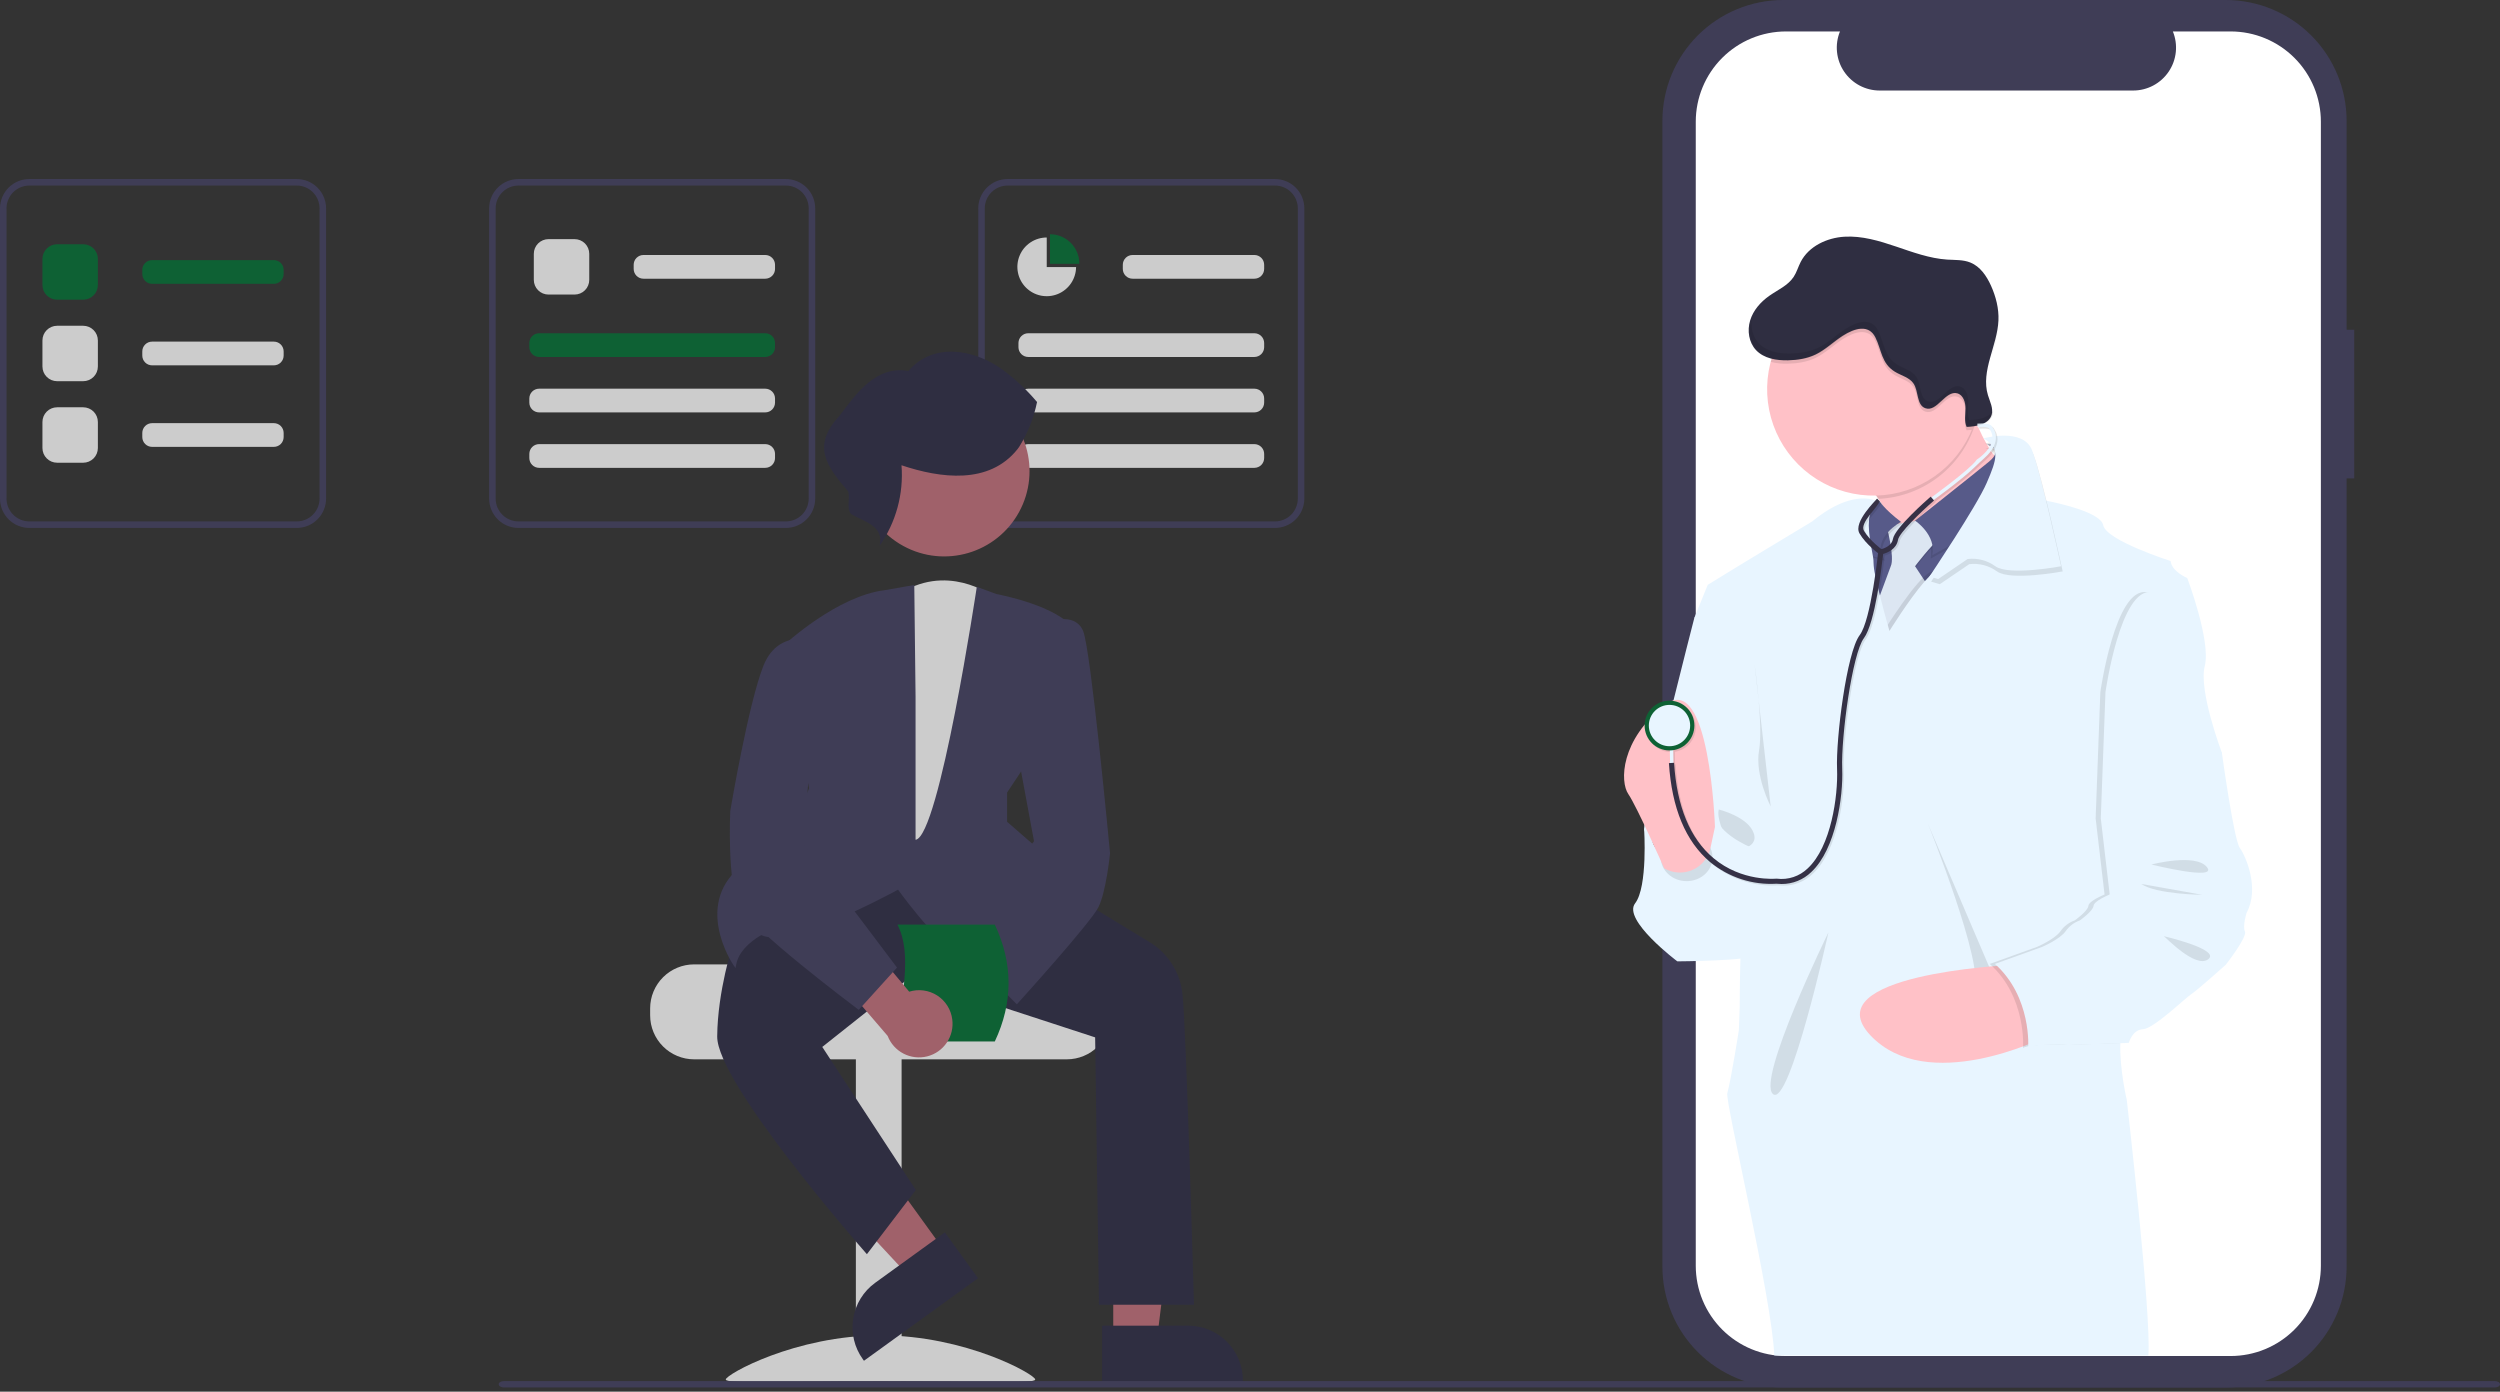 <svg width="503" height="280" viewBox="0 0 503 280" fill="none" xmlns="http://www.w3.org/2000/svg">
    <rect x="0" y="0" width="503" height="280" fill="#333333" stroke="none"/>
    <path d="M59.704 106.222H5.905C4.339 106.22 2.838 105.597 1.731 104.49C0.624 103.383 0.002 101.883 0 100.317V41.925C0.002 40.36 0.624 38.859 1.731 37.752C2.838 36.645 4.339 36.022 5.905 36.02H59.704C61.269 36.022 62.77 36.645 63.877 37.752C64.984 38.859 65.607 40.36 65.609 41.925V100.317C65.607 101.883 64.984 103.383 63.877 104.49C62.77 105.597 61.269 106.22 59.704 106.222ZM5.905 37.333C4.687 37.334 3.52 37.818 2.659 38.679C1.798 39.54 1.314 40.708 1.312 41.925V100.317C1.314 101.535 1.798 102.702 2.659 103.563C3.52 104.424 4.687 104.908 5.905 104.91H59.704C60.922 104.908 62.089 104.424 62.95 103.563C63.811 102.702 64.295 101.535 64.296 100.317V41.925C64.295 40.708 63.811 39.54 62.95 38.679C62.089 37.818 60.922 37.334 59.704 37.333H5.905Z"
          fill="#3F3D56"/>
    <path d="M158.117 106.222H104.318C102.752 106.22 101.251 105.597 100.145 104.49C99.038 103.383 98.415 101.883 98.413 100.317V41.925C98.415 40.36 99.038 38.859 100.145 37.752C101.251 36.645 102.752 36.022 104.318 36.02H158.117C159.682 36.022 161.183 36.645 162.29 37.752C163.397 38.859 164.02 40.36 164.022 41.925V100.317C164.02 101.883 163.397 103.383 162.29 104.49C161.183 105.597 159.682 106.22 158.117 106.222ZM104.318 37.333C103.1 37.334 101.933 37.818 101.072 38.679C100.211 39.54 99.727 40.708 99.725 41.925V100.317C99.727 101.535 100.211 102.702 101.072 103.563C101.933 104.424 103.1 104.908 104.318 104.91H158.117C159.335 104.908 160.502 104.424 161.363 103.563C162.224 102.702 162.708 101.535 162.71 100.317V41.925C162.708 40.708 162.224 39.54 161.363 38.679C160.502 37.818 159.335 37.334 158.117 37.333H104.318Z"
          fill="#3F3D56"/>
    <path d="M16.74 60.296H11.492C10.709 60.295 9.958 59.984 9.405 59.43C8.851 58.877 8.54 58.126 8.539 57.344V52.095C8.54 51.312 8.851 50.562 9.405 50.008C9.958 49.455 10.709 49.143 11.492 49.143H16.74C17.523 49.143 18.273 49.455 18.827 50.008C19.38 50.562 19.692 51.312 19.692 52.095V57.344C19.692 58.126 19.38 58.877 18.827 59.43C18.273 59.984 17.523 60.295 16.74 60.296Z"
          fill="#0E6134"/>
    <path d="M16.74 76.698H11.492C10.709 76.697 9.958 76.386 9.405 75.832C8.851 75.279 8.54 74.528 8.539 73.746V68.497C8.54 67.714 8.851 66.964 9.405 66.41C9.958 65.857 10.709 65.545 11.492 65.544H16.74C17.523 65.545 18.273 65.857 18.827 66.41C19.38 66.964 19.692 67.714 19.692 68.497V73.746C19.692 74.528 19.38 75.279 18.827 75.832C18.273 76.386 17.523 76.697 16.74 76.698Z"
          fill="#CCCCCC"/>
    <path d="M55.102 57.105H30.597C30.075 57.105 29.575 56.897 29.206 56.528C28.837 56.159 28.63 55.659 28.629 55.137V54.301C28.63 53.779 28.837 53.279 29.206 52.91C29.575 52.541 30.075 52.334 30.597 52.333H55.102C55.623 52.334 56.124 52.541 56.493 52.91C56.862 53.279 57.069 53.779 57.07 54.301V55.137C57.069 55.659 56.862 56.159 56.493 56.528C56.124 56.897 55.623 57.105 55.102 57.105Z"
          fill="#0E6134"/>
    <path d="M115.605 59.266H110.357C109.574 59.265 108.823 58.954 108.27 58.401C107.716 57.847 107.405 57.097 107.404 56.314V51.065C107.405 50.282 107.716 49.532 108.27 48.978C108.823 48.425 109.574 48.114 110.357 48.113H115.605C116.388 48.114 117.139 48.425 117.692 48.978C118.246 49.532 118.557 50.282 118.558 51.065V56.314C118.557 57.097 118.246 57.847 117.692 58.401C117.139 58.954 116.388 59.265 115.605 59.266Z"
          fill="#CCCCCC"/>
    <path d="M153.968 56.076H129.463C128.942 56.075 128.441 55.868 128.072 55.499C127.703 55.13 127.496 54.63 127.495 54.108V53.272C127.496 52.75 127.703 52.25 128.072 51.881C128.441 51.512 128.942 51.304 129.463 51.304H153.968C154.49 51.304 154.99 51.512 155.359 51.881C155.728 52.25 155.935 52.75 155.936 53.272V54.108C155.936 54.63 155.728 55.13 155.359 55.499C154.99 55.868 154.49 56.075 153.968 56.076Z"
          fill="#CCCCCC"/>
    <path d="M153.967 71.822H108.468C107.946 71.822 107.446 71.614 107.077 71.245C106.708 70.876 106.501 70.376 106.5 69.854V69.018C106.501 68.496 106.708 67.996 107.077 67.627C107.446 67.258 107.946 67.05 108.468 67.05H153.967C154.489 67.05 154.99 67.258 155.359 67.627C155.728 67.996 155.935 68.496 155.936 69.018V69.854C155.935 70.376 155.728 70.876 155.359 71.245C154.99 71.614 154.489 71.822 153.967 71.822Z"
          fill="#0E6134"/>
    <path d="M153.967 82.975H108.468C107.946 82.975 107.446 82.767 107.077 82.398C106.708 82.029 106.501 81.529 106.5 81.007V80.171C106.501 79.65 106.708 79.149 107.077 78.78C107.446 78.411 107.946 78.204 108.468 78.203H153.967C154.489 78.204 154.99 78.411 155.359 78.78C155.728 79.149 155.935 79.65 155.936 80.171V81.007C155.935 81.529 155.728 82.029 155.359 82.398C154.99 82.767 154.489 82.975 153.967 82.975Z"
          fill="#CCCCCC"/>
    <path d="M153.967 94.129H108.468C107.946 94.128 107.446 93.921 107.077 93.552C106.708 93.183 106.501 92.682 106.5 92.16V91.325C106.501 90.803 106.708 90.303 107.077 89.934C107.446 89.565 107.946 89.357 108.468 89.356H153.967C154.489 89.357 154.99 89.565 155.359 89.934C155.728 90.303 155.935 90.803 155.936 91.325V92.16C155.935 92.682 155.728 93.183 155.359 93.552C154.99 93.921 154.489 94.128 153.967 94.129Z"
          fill="#CCCCCC"/>
    <path d="M256.53 106.222H202.731C201.165 106.22 199.665 105.597 198.558 104.49C197.451 103.383 196.828 101.883 196.826 100.317V41.925C196.828 40.36 197.451 38.859 198.558 37.752C199.665 36.645 201.165 36.022 202.731 36.02H256.53C258.096 36.022 259.596 36.645 260.703 37.752C261.81 38.859 262.433 40.36 262.435 41.925V100.317C262.433 101.883 261.81 103.383 260.703 104.49C259.596 105.597 258.096 106.22 256.53 106.222ZM202.731 37.333C201.513 37.334 200.346 37.818 199.485 38.679C198.624 39.54 198.14 40.708 198.138 41.925V100.317C198.14 101.535 198.624 102.702 199.485 103.563C200.346 104.424 201.513 104.908 202.731 104.91H256.53C257.748 104.908 258.915 104.424 259.776 103.563C260.637 102.702 261.121 101.535 261.123 100.317V41.925C261.121 40.708 260.637 39.54 259.776 38.679C258.915 37.818 257.748 37.334 256.53 37.333H202.731Z"
          fill="#3F3D56"/>
    <path d="M252.381 56.076H227.876C227.355 56.075 226.854 55.868 226.485 55.499C226.116 55.13 225.909 54.63 225.908 54.108V53.272C225.909 52.75 226.116 52.25 226.485 51.881C226.854 51.512 227.355 51.304 227.876 51.304H252.381C252.903 51.304 253.403 51.512 253.772 51.881C254.141 52.25 254.349 52.75 254.349 53.272V54.108C254.349 54.63 254.141 55.13 253.772 55.499C253.403 55.868 252.903 56.075 252.381 56.076Z"
          fill="#CCCCCC"/>
    <path d="M252.381 71.822H206.881C206.36 71.822 205.859 71.614 205.49 71.245C205.121 70.876 204.914 70.376 204.913 69.854V69.018C204.914 68.496 205.121 67.996 205.49 67.627C205.859 67.258 206.36 67.05 206.881 67.05H252.381C252.902 67.05 253.403 67.258 253.772 67.627C254.141 67.996 254.348 68.496 254.349 69.018V69.854C254.348 70.376 254.141 70.876 253.772 71.245C253.403 71.614 252.902 71.822 252.381 71.822Z"
          fill="#CCCCCC"/>
    <path d="M252.381 82.975H206.881C206.36 82.975 205.859 82.767 205.49 82.398C205.121 82.029 204.914 81.529 204.913 81.007V80.171C204.914 79.65 205.121 79.149 205.49 78.78C205.859 78.411 206.36 78.204 206.881 78.203H252.381C252.902 78.204 253.403 78.411 253.772 78.78C254.141 79.149 254.348 79.65 254.349 80.171V81.007C254.348 81.529 254.141 82.029 253.772 82.398C253.403 82.767 252.902 82.975 252.381 82.975Z"
          fill="#CCCCCC"/>
    <path d="M252.381 94.129H206.881C206.36 94.128 205.859 93.921 205.49 93.552C205.121 93.183 204.914 92.682 204.913 92.16V91.325C204.914 90.803 205.121 90.303 205.49 89.934C205.859 89.565 206.36 89.357 206.881 89.356H252.381C252.902 89.357 253.403 89.565 253.772 89.934C254.141 90.303 254.348 90.803 254.349 91.325V92.16C254.348 92.682 254.141 93.183 253.772 93.552C253.403 93.921 252.902 94.128 252.381 94.129Z"
          fill="#CCCCCC"/>
    <path d="M55.102 73.507H30.597C30.075 73.507 29.575 73.299 29.206 72.93C28.837 72.561 28.63 72.061 28.629 71.539V70.703C28.63 70.181 28.837 69.681 29.206 69.312C29.575 68.943 30.075 68.735 30.597 68.735H55.102C55.623 68.735 56.124 68.943 56.493 69.312C56.862 69.681 57.069 70.181 57.07 70.703V71.539C57.069 72.061 56.862 72.561 56.493 72.93C56.124 73.299 55.623 73.507 55.102 73.507Z"
          fill="#CCCCCC"/>
    <path d="M16.74 93.1H11.492C10.709 93.099 9.958 92.788 9.405 92.235C8.851 91.681 8.54 90.931 8.539 90.148V84.899C8.54 84.116 8.851 83.366 9.405 82.812C9.958 82.259 10.709 81.948 11.492 81.947H16.74C17.523 81.948 18.273 82.259 18.827 82.812C19.38 83.366 19.692 84.116 19.692 84.899V90.148C19.692 90.931 19.38 91.681 18.827 92.235C18.273 92.788 17.523 93.099 16.74 93.1Z"
          fill="#CCCCCC"/>
    <path d="M55.102 89.909H30.597C30.075 89.909 29.575 89.701 29.206 89.332C28.837 88.963 28.63 88.463 28.629 87.941V87.106C28.63 86.584 28.837 86.083 29.206 85.714C29.575 85.345 30.075 85.138 30.597 85.137H55.102C55.623 85.138 56.124 85.345 56.493 85.714C56.862 86.083 57.069 86.584 57.07 87.106V87.941C57.069 88.463 56.862 88.963 56.493 89.332C56.124 89.701 55.623 89.909 55.102 89.909Z"
          fill="#CCCCCC"/>
    <path d="M217.162 53.079C217.162 53.064 217.165 53.049 217.165 53.034C217.165 52.259 217.012 51.491 216.715 50.775C216.418 50.058 215.983 49.407 215.435 48.859C214.887 48.31 214.236 47.876 213.519 47.579C212.803 47.282 212.035 47.129 211.26 47.129V53.079H217.162Z"
          fill="#0E6134"/>
    <path d="M210.603 53.735V47.785C209.437 47.785 208.297 48.13 207.327 48.776C206.356 49.423 205.599 50.342 205.151 51.419C204.702 52.495 204.582 53.68 204.806 54.824C205.03 55.968 205.588 57.021 206.409 57.849C207.23 58.676 208.278 59.242 209.421 59.476C210.563 59.709 211.749 59.598 212.829 59.158C213.909 58.718 214.834 57.968 215.489 57.003C216.143 56.038 216.497 54.901 216.506 53.735H210.603Z"
          fill="#CCCCCC"/>
    <path d="M473.671 66.338H472.138V24.32C472.138 17.87 469.575 11.684 465.015 7.123C460.454 2.562 454.268 1.01732e-05 447.818 0H358.795C355.601 -8.05945e-06 352.439 0.629 349.488 1.851C346.538 3.073 343.857 4.865 341.599 7.123C339.34 9.381 337.549 12.062 336.327 15.013C335.105 17.963 334.476 21.126 334.476 24.319V254.839C334.476 258.033 335.105 261.195 336.327 264.146C337.549 267.096 339.34 269.777 341.599 272.036C343.857 274.294 346.538 276.085 349.488 277.307C352.439 278.53 355.601 279.159 358.795 279.159H447.818C454.268 279.159 460.454 276.596 465.014 272.036C469.575 267.475 472.138 261.289 472.138 254.839V96.248H473.671V66.338Z"
          fill="#3F3D56"/>
    <path d="M448.8 6.327H437.179C437.714 7.637 437.918 9.058 437.773 10.466C437.629 11.873 437.141 13.224 436.351 14.398C435.562 15.573 434.496 16.535 433.247 17.2C431.999 17.866 430.605 18.214 429.19 18.214H378.19C376.775 18.214 375.382 17.866 374.133 17.2C372.885 16.535 371.819 15.573 371.03 14.398C370.24 13.224 369.752 11.873 369.608 10.466C369.463 9.058 369.667 7.637 370.202 6.327H359.348C354.531 6.327 349.912 8.24 346.506 11.646C343.1 15.052 341.187 19.671 341.187 24.488V254.67C341.187 257.055 341.656 259.416 342.569 261.62C343.482 263.823 344.819 265.825 346.506 267.512C348.192 269.198 350.194 270.536 352.398 271.449C354.601 272.361 356.963 272.831 359.348 272.831H448.8C451.185 272.831 453.546 272.361 455.75 271.449C457.953 270.536 459.955 269.198 461.642 267.512C463.328 265.825 464.666 263.823 465.579 261.62C466.492 259.416 466.961 257.055 466.961 254.67V24.488C466.961 22.103 466.491 19.741 465.579 17.538C464.666 15.335 463.328 13.332 461.642 11.646C459.955 9.96 457.953 8.622 455.75 7.709C453.546 6.796 451.185 6.327 448.8 6.327Z"
          fill="white"/>
    <path d="M430.003 133.914C427.933 133.572 422.561 128.824 422.561 128.824C422.561 128.824 429.182 126.066 431.25 126.407C432.245 126.571 433.134 127.123 433.722 127.943C434.31 128.762 434.549 129.781 434.385 130.776C434.221 131.772 433.669 132.661 432.849 133.249C432.03 133.837 431.011 134.075 430.016 133.911L430.003 133.914Z"
          fill="#0E6134"/>
    <path d="M414.021 125.406C414.3 127.476 418.875 133.006 418.875 133.006C418.875 133.006 421.828 126.472 421.548 124.394C421.493 123.891 421.337 123.403 421.091 122.961C420.844 122.518 420.512 122.13 420.113 121.818C419.714 121.506 419.256 121.277 418.767 121.144C418.279 121.011 417.768 120.978 417.266 121.045C416.764 121.113 416.281 121.28 415.844 121.537C415.408 121.794 415.027 122.136 414.725 122.542C414.423 122.948 414.205 123.411 414.084 123.903C413.963 124.395 413.941 124.906 414.021 125.406Z"
          fill="#0E6134"/>
    <path opacity="0.25"
          d="M430.003 133.914C427.933 133.572 422.561 128.824 422.561 128.824C422.561 128.824 429.182 126.066 431.25 126.407C432.245 126.571 433.134 127.123 433.722 127.943C434.31 128.762 434.549 129.781 434.385 130.776C434.221 131.772 433.669 132.661 432.849 133.249C432.03 133.837 431.011 134.075 430.016 133.911L430.003 133.914Z"
          fill="black"/>
    <path opacity="0.25"
          d="M414.021 125.406C414.3 127.476 418.875 133.006 418.875 133.006C418.875 133.006 421.828 126.472 421.548 124.394C421.493 123.891 421.337 123.403 421.091 122.961C420.844 122.518 420.512 122.13 420.113 121.818C419.714 121.506 419.256 121.277 418.767 121.144C418.279 121.011 417.768 120.978 417.266 121.045C416.764 121.113 416.281 121.28 415.844 121.537C415.408 121.794 415.027 122.136 414.725 122.542C414.423 122.948 414.205 123.411 414.084 123.903C413.963 124.395 413.941 124.906 414.021 125.406Z"
          fill="black"/>
    <path d="M426.543 127.512C424.512 128.029 417.67 125.889 417.67 125.889C417.67 125.889 422.605 120.686 424.636 120.158C425.611 119.905 426.647 120.05 427.515 120.56C428.384 121.071 429.014 121.906 429.267 122.881C429.519 123.857 429.375 124.892 428.864 125.761C428.353 126.629 427.518 127.259 426.543 127.512Z"
          fill="#0E6134"/>
    <path d="M416.468 110.452C417.852 112.028 424.72 114.093 424.72 114.093C424.72 114.093 423.561 107.016 422.176 105.44C421.849 105.057 421.45 104.743 421.001 104.516C420.551 104.289 420.062 104.153 419.56 104.117C419.058 104.081 418.553 104.145 418.076 104.305C417.599 104.466 417.159 104.72 416.781 105.052C416.402 105.384 416.094 105.788 415.873 106.24C415.652 106.692 415.524 107.184 415.495 107.687C415.466 108.189 415.537 108.692 415.704 109.167C415.871 109.642 416.131 110.079 416.468 110.452Z"
          fill="#0E6134"/>
    <path d="M408.473 126.215C409.57 128.001 415.99 131.197 415.99 131.197C415.99 131.197 416.045 124.026 414.955 122.238C414.413 121.412 413.57 120.831 412.606 120.616C411.642 120.401 410.632 120.57 409.791 121.088C408.949 121.605 408.342 122.43 408.099 123.387C407.855 124.344 407.994 125.359 408.486 126.215H408.473Z"
          fill="#0E6134"/>
    <path d="M400.938 70.361C401.368 68.785 401.886 67.202 402.248 65.605C401.813 67.202 401.293 68.79 400.938 70.361Z"
          fill="url(#paint0_linear_326_735)"/>
    <path d="M342.473 123.548L340.92 124.234C340.92 124.234 330.8 163.551 330.8 166.728C330.8 169.906 352.259 187.587 352.259 187.587L355.608 164.987C355.608 164.987 350.8 113.159 342.473 123.548Z"
          fill="#E8F5FF"/>
    <path d="M389.545 111.041L380.578 106.363C380.076 104.222 379.185 102.192 377.949 100.372C376.637 98.478 374.893 96.618 372.72 95.647C367.226 93.184 395.957 80.253 395.957 80.253C396.409 81.807 396.942 83.335 397.553 84.834C399.034 88.487 401.489 93.212 404.654 94.558C410.034 96.848 389.545 111.041 389.545 111.041Z"
          fill="#FFC1C7"/>
    <path opacity="0.1"
          d="M397.553 84.834C396.326 89.151 393.773 92.974 390.255 95.762C386.738 98.55 382.433 100.163 377.949 100.372C376.637 98.478 374.893 96.618 372.72 95.647C367.226 93.184 395.957 80.253 395.957 80.253C396.409 81.807 396.942 83.335 397.553 84.834Z"
          fill="black"/>
    <path d="M398.36 78.305C398.361 82.54 397.107 86.679 394.755 90.2C392.403 93.722 389.06 96.466 385.148 98.087C381.236 99.708 376.932 100.133 372.778 99.307C368.625 98.481 364.81 96.443 361.816 93.449C358.822 90.455 356.782 86.64 355.956 82.487C355.13 78.334 355.554 74.029 357.175 70.117C358.795 66.205 361.54 62.862 365.06 60.51C368.581 58.157 372.721 56.902 376.955 56.903C379.77 56.89 382.559 57.434 385.161 58.505C387.764 59.576 390.129 61.152 392.119 63.142C394.109 65.132 395.686 67.497 396.757 70.099C397.828 72.702 398.373 75.491 398.36 78.305Z"
          fill="#FFC1C7"/>
    <path d="M401.45 108.294L395.613 121.915L390.463 130.956H373.98L369.172 118.595L371.12 105.776H383.709L391.837 105.318L394.583 104.402L396.353 105.406L401.45 108.294Z"
          fill="#575A89"/>
    <path opacity="0.1"
          d="M399.44 90.136C399.44 90.136 403.081 90.912 399.821 93.585C396.56 96.258 385.312 104.759 385.312 104.759C385.312 104.759 389.263 108.278 388.445 112.4L401.536 105.103L403.865 93.427C403.865 93.427 404.126 89.918 399.44 90.136Z"
          fill="black"/>
    <path opacity="0.1"
          d="M387.885 104.759L379.558 106.133C379.558 106.133 381.276 112.486 380.417 114.29C380.391 114.346 380.37 114.404 380.353 114.463L376.955 123.647L379.501 130.858L388.315 118.839L385.311 114.29C385.311 114.29 388.486 110.082 390.375 108.623C392.264 107.163 387.885 104.759 387.885 104.759Z"
          fill="black"/>
    <path d="M387.885 104.404L379.558 105.776C379.558 105.776 381.276 112.128 380.417 113.932C380.391 113.988 380.37 114.046 380.353 114.105L376.955 123.289L379.501 130.501L388.315 118.473L385.311 113.924C385.311 113.924 388.486 109.717 390.375 108.257C392.264 106.798 387.885 104.404 387.885 104.404Z"
          fill="#DCE6F2"/>
    <path d="M399.789 89.45C399.789 89.45 403.43 90.226 400.167 92.9C396.904 95.573 385.312 104.759 385.312 104.759C385.312 104.759 389.604 107.592 388.789 111.712L401.88 104.417L404.209 92.742C404.209 92.742 404.468 89.233 399.789 89.45Z"
          fill="#575A89"/>
    <path opacity="0.1"
          d="M378.521 101.183C378.521 101.183 379.315 102.668 382.822 105.346C382.822 105.346 376.984 108.451 379.217 112.817L370.287 110.488L368.913 106.195L378.521 101.183Z"
          fill="black"/>
    <path d="M378.177 100.841C378.177 100.841 378.971 102.326 382.477 105.004C382.477 105.004 376.64 108.094 378.873 112.472L369.945 110.143L368.571 105.853L378.177 100.841Z"
          fill="#575A89"/>
    <path opacity="0.1"
          d="M401.45 108.294L395.613 121.915L390.473 130.956H373.98L369.172 118.595L371.118 105.776H374.619C374.562 108.767 375.654 112.281 375.584 113.588C375.465 115.736 378.788 127.323 378.788 127.323C378.788 127.323 385.741 116.077 388.486 115.076C390.212 114.447 393.869 109.215 396.35 105.406L401.45 108.294Z"
          fill="black"/>
    <path d="M424.447 179.975L423.855 180.72C423.855 180.72 428.148 202.267 426.96 207.161C426.758 208.043 426.643 208.942 426.616 209.847V209.885C426.406 214.864 427.91 221.325 427.91 221.325C427.91 221.325 432.929 264.894 432.246 272.726H356.989C356.518 261.144 347.071 221.615 347.532 219.951C348.308 217.206 349.861 207.246 349.861 207.246L350.032 202.526C350.032 202.526 350.032 197.964 350.171 192.882C350.231 190.597 350.319 188.198 350.446 186.071C350.609 183.396 350.836 181.142 351.149 180.034C351.342 179.195 351.453 178.338 351.481 177.478C351.481 177.397 351.481 177.315 351.496 177.232C351.496 176.973 351.522 176.693 351.532 176.406C351.532 176.326 351.532 176.246 351.532 176.147C351.582 174.481 351.563 172.504 351.509 170.455C351.509 170.343 351.509 170.23 351.509 170.116C351.465 168.579 351.4 167.01 351.328 165.52C351.103 160.862 350.81 156.924 350.81 156.924L340.938 124.216L343.599 117.664L350.981 113.141L364.631 104.899C371.289 99.426 375.673 100.083 377.344 100.684C377.507 100.739 377.666 100.804 377.82 100.878C377.872 100.904 377.914 100.924 377.952 100.947C378.006 100.973 378.057 101.002 378.105 101.035C377.647 101.256 377.25 101.583 376.946 101.99C376.603 102.454 376.36 102.982 376.229 103.543C376.142 103.891 376.08 104.244 376.045 104.601C376.012 104.976 375.999 105.365 375.999 105.755C376.017 106.612 376.091 107.467 376.219 108.315C376.219 108.33 376.219 108.351 376.219 108.371C376.304 108.977 376.41 109.57 376.514 110.126C376.512 110.135 376.512 110.145 376.514 110.154C376.633 110.804 376.752 111.404 376.832 111.922C376.847 112.015 376.86 112.1 376.873 112.181C376.93 112.523 376.957 112.869 376.954 113.216C376.983 114.053 377.095 114.885 377.29 115.7C377.357 116.041 377.435 116.406 377.52 116.787C377.637 117.304 377.763 117.868 377.901 118.443C377.976 118.758 378.056 119.084 378.139 119.408C378.17 119.537 378.203 119.667 378.234 119.799L378.286 120.003C378.837 122.195 379.435 124.376 379.803 125.696C380.02 126.472 380.157 126.951 380.157 126.951C380.157 126.951 384.054 120.65 387.164 117.063C387.211 117.012 387.252 116.963 387.296 116.916C387.604 116.561 387.907 116.238 388.197 115.953C388.831 115.322 389.4 114.872 389.858 114.706C389.956 114.67 390.05 114.626 390.14 114.574C391.413 113.852 393.468 111.231 395.391 108.485C395.58 108.227 395.763 107.945 395.95 107.678C396.376 107.062 396.791 106.444 397.181 105.851C397.481 105.398 397.769 104.958 398.04 104.539C399.334 102.526 400.245 101.025 400.245 101.025L402.041 100.945L402.354 100.929H402.564L410.717 100.552C410.717 100.552 411.069 100.611 411.649 100.728C411.68 100.728 411.711 100.728 411.745 100.748C414.638 101.323 422.675 103.142 423.167 105.665C423.767 108.754 436.731 112.877 436.731 112.877C436.902 114.947 440.077 116.31 440.077 116.31C440.077 116.31 444.885 129.016 443.599 133.995C442.328 138.911 446.906 151.073 447.027 151.415L446.15 152.522L424.447 179.975Z"
          fill="#E8F5FF"/>
    <path opacity="0.1"
          d="M399.437 89.233C399.437 89.233 407.373 86.981 409.177 91.616C410.98 96.25 415.014 114.967 415.014 114.967C415.014 114.967 404.54 116.941 401.794 114.967C400.184 113.795 398.19 113.274 396.212 113.508L390.289 117.542L388.54 117.024C388.54 117.024 398.016 102.937 400.076 98.15C402.136 93.363 402.832 91.223 399.437 89.233Z"
          fill="black"/>
    <path d="M399.093 88.198C399.093 88.198 407.035 85.947 408.846 90.582C410.658 95.216 414.684 113.933 414.684 113.933C414.684 113.933 404.212 115.907 401.464 113.933C399.854 112.761 397.862 112.24 395.885 112.473L389.956 116.508L388.207 115.99C388.207 115.99 397.683 101.903 399.743 97.116C401.803 92.328 402.488 90.194 399.093 88.198Z"
          fill="#E8F5FF"/>
    <path opacity="0.1"
          d="M345.821 162.865C345.821 162.865 351.744 164.324 352.862 167.673C353.98 171.021 348.484 171.106 348.484 171.106C348.484 171.106 345.135 165.183 345.821 162.865Z"
          fill="black"/>
    <path opacity="0.1"
          d="M367.883 187.587C367.883 187.587 353.377 217.291 356.725 220.125C360.074 222.958 367.883 187.587 367.883 187.587Z"
          fill="black"/>
    <path opacity="0.1"
          d="M387.886 165.698C387.886 165.698 399.476 194.551 397.157 199.007C394.839 203.463 402.136 199.007 402.136 199.007L387.886 165.698Z"
          fill="black"/>
    <path d="M404.026 194.199C404.026 194.199 364.879 196.088 376.299 208.278C387.718 220.469 411.152 208.796 411.152 208.796L404.026 194.199Z"
          fill="#FFC1C7"/>
    <path opacity="0.1"
          d="M398.361 78.305C398.365 81.113 397.814 83.894 396.739 86.487C396.379 86.529 396.02 86.555 395.673 86.57C395.155 85.434 395.432 84.122 395.442 82.872C395.453 81.623 394.992 80.153 393.789 79.816C391.39 79.141 389.734 83.625 387.369 82.815C385.558 82.2 386.031 79.451 384.988 77.865C384.163 76.61 382.509 76.256 381.223 75.469C378.488 73.79 378.571 71.104 377.3 68.563C375.97 65.9 373.16 66.687 370.72 68.257C368.867 69.453 367.268 71.055 365.286 72.007C363.57 72.835 361.642 73.135 359.741 73.179C358.57 73.224 357.398 73.101 356.263 72.811C357.598 67.79 360.715 63.425 365.031 60.532C369.348 57.639 374.569 56.414 379.721 57.087C384.874 57.759 389.606 60.283 393.035 64.187C396.464 68.091 398.356 73.109 398.359 78.305H398.361Z"
          fill="black"/>
    <path d="M370.727 67.572C368.872 68.767 367.275 70.367 365.293 71.324C363.577 72.149 361.649 72.45 359.747 72.493C357.419 72.545 354.911 72.136 353.32 70.454C351.858 68.902 351.508 66.513 352.127 64.477C352.745 62.441 354.228 60.751 355.969 59.527C357.711 58.303 359.732 57.457 360.886 55.705C361.497 54.778 361.792 53.686 362.299 52.7C363.921 49.546 367.57 47.838 371.097 47.626C374.624 47.414 378.12 48.465 381.479 49.603C384.837 50.742 388.222 51.994 391.767 52.23C393.346 52.328 394.986 52.23 396.451 52.827C398.42 53.627 399.711 55.539 400.591 57.485C401.577 59.679 402.19 62.076 402.087 64.472C401.869 69.588 398.49 74.608 399.975 79.509C400.369 80.815 401.106 82.156 400.713 83.463C400.138 85.37 397.677 85.805 395.687 85.895C395.17 84.759 395.447 83.445 395.457 82.197C395.468 80.95 395.007 79.478 393.806 79.141C391.405 78.471 389.749 82.948 387.389 82.14C385.59 81.522 386.056 78.776 385.011 77.19C384.185 75.933 382.529 75.581 381.246 74.794C378.511 73.115 378.593 70.429 377.323 67.888C375.982 65.212 373.17 65.999 370.727 67.572Z"
          fill="#2F2E41"/>
    <path d="M332.768 166.04L330.794 166.728C330.794 166.728 331.57 178.404 328.982 181.752C326.395 185.101 337.48 193.425 337.48 193.425C337.48 193.425 352.675 193.34 353.105 192.131C353.534 190.923 352.328 170.499 352.328 170.499C352.328 170.499 344.172 167.321 344.858 162.257C344.858 162.257 342.368 174.189 338.678 173.674C334.988 173.159 330.799 170.077 332.768 166.04Z"
          fill="#E8F5FF"/>
    <path opacity="0.1"
          d="M339.354 177.286C342.231 177.286 344.563 175.153 344.563 172.522C344.563 169.891 342.231 167.758 339.354 167.758C336.478 167.758 334.146 169.891 334.146 172.522C334.146 175.153 336.478 177.286 339.354 177.286Z"
          fill="black"/>
    <path d="M345.05 166.384C345.05 166.384 344.015 134.794 335.004 141.832C325.994 148.87 325.906 157.288 327.622 159.775C329.337 162.262 334.839 174.711 334.839 174.711C335.699 175.21 336.666 175.497 337.659 175.55C338.652 175.604 339.644 175.421 340.553 175.017C341.461 174.613 342.262 173.999 342.888 173.227C343.514 172.454 343.948 171.543 344.154 170.571L345.05 166.384Z"
          fill="#FFC1C7"/>
    <path opacity="0.1"
          d="M401.256 86.366C401.214 86.227 401.134 86.103 401.023 86.009C400.578 85.603 399.621 85.46 398.177 85.585L398.237 86.268C400.162 86.102 400.542 86.485 400.591 86.55V86.614L400.651 86.7C400.891 87.022 401.061 87.391 401.15 87.784C401.239 88.176 401.245 88.582 401.168 88.977C400.747 91.086 398.156 92.765 398.13 92.783L398.068 92.82L398.03 92.879C396.912 94.538 390.59 99.219 388.937 100.43L388.792 100.264C388.052 100.906 381.546 106.601 381.194 108.783C380.967 110.152 379.424 110.682 378.865 110.83C378.275 110.382 376.36 108.858 375.364 107.15C374.43 105.543 378.19 102.407 378.521 101.183L378.004 100.652C377.949 100.849 373.121 105.362 374.464 107.668C375.54 109.518 377.507 111.101 378.195 111.624C377.975 113.622 376.606 125.352 374.503 128.131C371.889 131.585 369.692 148.995 369.935 155.073C370.15 160.474 368.74 170.674 364.03 175.055C363.215 175.847 362.231 176.444 361.153 176.803C360.074 177.161 358.929 177.272 357.802 177.126H357.745H357.688C357.621 177.126 350.789 177.824 345.05 172.985C340.353 169.034 337.693 162.585 337.139 153.813H337.025L336.979 151.259C338.252 151.061 339.399 150.376 340.178 149.349C340.958 148.323 341.309 147.034 341.158 145.754C341.007 144.474 340.366 143.303 339.369 142.485C338.372 141.668 337.098 141.269 335.813 141.372C334.528 141.475 333.333 142.072 332.479 143.038C331.626 144.003 331.179 145.262 331.234 146.549C331.289 147.837 331.841 149.053 332.773 149.943C333.706 150.832 334.947 151.325 336.236 151.319H336.293L336.34 153.857L336.112 153.873C336.681 162.93 339.476 169.629 344.393 173.767C348.129 176.863 352.903 178.425 357.747 178.137C358.091 178.175 358.437 178.194 358.783 178.194C361.003 178.206 363.14 177.346 364.734 175.801C369.695 171.182 371.203 160.606 370.968 155.022C370.709 148.581 373.015 131.797 375.328 128.741C377.595 125.742 378.969 114.056 379.209 111.792C380.03 111.562 381.885 110.835 382.201 108.946C382.429 107.58 386.773 103.369 389.446 101.038L389.366 100.945C390.805 99.894 395.279 96.582 397.496 94.455C398.185 93.795 398.868 93.135 399.582 92.507C400.441 91.746 401.533 90.537 401.82 89.109C401.918 88.637 401.919 88.151 401.822 87.679C401.725 87.207 401.532 86.76 401.256 86.366Z"
          fill="black"/>
    <path d="M378.107 111.461C377.998 111.386 375.421 109.541 374.13 107.321C372.789 105.015 377.618 100.505 377.669 100.308L378.187 100.839C377.858 102.06 374.098 105.199 375.033 106.803C376.21 108.829 378.689 110.602 378.715 110.62L378.107 111.461Z"
          fill="#353146"/>
    <path d="M388.6 100.932L388.196 100.375C388.279 100.316 396.407 94.437 397.688 92.535L397.729 92.478L397.789 92.439C397.815 92.421 400.405 90.744 400.827 88.633C400.904 88.238 400.899 87.832 400.809 87.44C400.72 87.049 400.55 86.68 400.309 86.358L400.25 86.27V86.208C400.198 86.141 399.817 85.76 397.892 85.926L397.833 85.24C399.279 85.116 400.234 85.258 400.679 85.665C400.79 85.76 400.872 85.885 400.915 86.024C401.194 86.418 401.391 86.864 401.491 87.337C401.592 87.809 401.595 88.296 401.499 88.77C401.212 90.201 400.123 91.409 399.261 92.167C398.55 92.796 397.864 93.461 397.178 94.116C394.577 96.608 388.885 100.727 388.6 100.932Z"
          fill="#E8F5FF"/>
    <path d="M336.645 150.359L335.959 150.371L336.035 154.539L336.721 154.527L336.645 150.359Z" fill="#E8F5FF"/>
    <path d="M335.903 150.99C338.668 150.99 340.91 148.749 340.91 145.983C340.91 143.218 338.668 140.976 335.903 140.976C333.137 140.976 330.896 143.218 330.896 145.983C330.896 148.749 333.137 150.99 335.903 150.99Z"
          fill="#0E6134"/>
    <path d="M335.903 150.141C338.199 150.141 340.061 148.279 340.061 145.983C340.061 143.686 338.199 141.824 335.903 141.824C333.606 141.824 331.744 143.686 331.744 145.983C331.744 148.279 333.606 150.141 335.903 150.141Z"
          fill="#E8F5FF"/>
    <path d="M358.457 177.86C358.111 177.861 357.765 177.842 357.422 177.806C352.577 178.091 347.805 176.529 344.067 173.435C339.15 169.295 336.361 162.603 335.786 153.539L336.821 153.474C337.375 162.246 340.035 168.697 344.734 172.646C350.474 177.472 357.303 176.786 357.37 176.786H357.427H357.484C358.611 176.932 359.757 176.821 360.836 176.463C361.914 176.104 362.898 175.507 363.715 174.716C368.422 170.335 369.832 160.135 369.617 154.734C369.358 148.651 371.555 131.241 374.171 127.789C376.462 124.764 377.882 111.13 377.898 110.992L377.937 110.604L378.32 110.537C378.343 110.537 380.579 110.113 380.858 108.441C381.22 106.262 387.715 100.567 388.453 99.922L389.128 100.699C386.445 103.028 382.1 107.24 381.883 108.609C381.567 110.503 379.712 111.228 378.894 111.456C378.635 113.722 377.272 125.406 375.012 128.405C372.699 131.461 370.394 148.244 370.652 154.685C370.875 160.269 369.382 170.848 364.421 175.464C362.824 177.014 360.682 177.874 358.457 177.86Z"
          fill="#353146"/>
    <g opacity="0.1">
        <path d="M400.564 72.188C400.989 70.619 401.501 69.041 401.858 67.452C401.431 69.049 400.916 70.619 400.564 72.188Z"
              fill="black"/>
        <path d="M396.236 84.51C395.718 83.374 395.995 82.06 396.006 80.813C396.016 79.565 395.555 78.106 394.355 77.757C391.953 77.086 390.297 81.566 387.937 80.756C386.126 80.137 386.605 77.392 385.559 75.805C384.734 74.548 383.08 74.196 381.797 73.409C379.059 71.73 379.142 69.044 377.874 66.503C376.541 63.837 373.734 64.624 371.291 66.198C369.435 67.393 367.839 68.995 365.857 69.95C364.141 70.775 362.213 71.075 360.311 71.119C357.995 71.174 355.475 70.762 353.884 69.08C352.657 67.786 352.215 65.889 352.468 64.112C352.424 64.233 352.385 64.355 352.347 64.477C351.726 66.513 352.088 68.907 353.54 70.454C355.131 72.136 357.651 72.545 359.967 72.493C361.872 72.449 363.797 72.149 365.515 71.324C367.503 70.366 369.099 68.767 370.949 67.572C373.392 65.998 376.202 65.212 377.532 67.877C378.8 70.418 378.72 73.104 381.455 74.783C382.749 75.56 384.392 75.922 385.22 77.18C386.255 78.771 385.797 81.511 387.598 82.13C389.956 82.937 391.612 78.46 394.013 79.131C395.214 79.467 395.677 80.942 395.664 82.187C395.651 83.431 395.382 84.748 395.894 85.884C397.884 85.794 400.345 85.367 400.922 83.452C401.002 83.177 401.038 82.892 401.031 82.606C400.19 84.058 398.027 84.43 396.236 84.51Z"
              fill="black"/>
    </g>
    <path opacity="0.1"
          d="M443.004 148.271L446.008 151.448C446.008 151.448 448.412 168.959 449.612 170.597C450.813 172.235 453.649 178.751 450.986 183.644C450.986 183.644 450.127 186.307 450.642 187.422C451.157 188.537 446.782 194.119 446.782 194.119C446.782 194.119 441.029 199.268 439.826 200.042C438.623 200.816 432.273 206.995 430.127 207.08C427.982 207.166 427.281 209.828 427.281 209.828L415.176 210.258C415.176 210.258 408.489 209.909 407.035 210.853C407.035 210.853 407.811 200.637 400.341 193.94L409.869 190.506C409.869 190.506 413.476 188.954 414.591 187.331C415.293 186.337 416.288 185.587 417.437 185.186C417.437 185.186 420.098 183.297 420.183 182.267C420.268 181.237 423.436 179.975 423.436 179.975L421.642 164.669L422.587 139.258C422.587 139.258 425.591 117.966 431.944 119.17C438.297 120.373 443.004 148.271 443.004 148.271Z"
          fill="black"/>
    <path d="M444.039 148.271L447.043 151.448C447.043 151.448 449.447 168.959 450.648 170.597C451.848 172.235 454.684 178.751 452.022 183.644C452.022 183.644 451.165 186.307 451.68 187.422C452.195 188.537 447.817 194.119 447.817 194.119C447.817 194.119 442.064 199.268 440.861 200.042C439.658 200.816 433.308 206.995 431.163 207.08C429.017 207.166 428.316 209.828 428.316 209.828L416.211 210.258C416.211 210.258 409.519 209.909 408.07 210.853C408.07 210.853 408.847 200.637 401.376 193.94L410.904 190.506C410.904 190.506 414.511 188.954 415.626 187.331C416.328 186.337 417.323 185.587 418.473 185.186C418.473 185.186 421.133 183.297 421.218 182.267C421.304 181.237 424.471 179.975 424.471 179.975L422.678 164.669L423.622 139.258C423.622 139.258 426.626 117.966 432.979 119.17C439.332 120.373 444.039 148.271 444.039 148.271Z"
          fill="#E8F5FF"/>
    <path opacity="0.1"
          d="M432.87 173.94C432.87 173.94 441.712 171.611 444.031 174.457C446.349 177.304 432.87 173.94 432.87 173.94Z"
          fill="black"/>
    <path opacity="0.1" d="M430.81 177.845C433.814 179.948 443.085 180.034 443.085 180.034L430.81 177.845Z"
          fill="black"/>
    <path opacity="0.1"
          d="M435.358 188.36C435.617 188.446 441.732 194.972 444.299 192.997C446.866 191.023 435.358 188.36 435.358 188.36Z"
          fill="black"/>
    <path opacity="0.1"
          d="M353.01 133.59C353.01 133.59 354.806 145.954 353.921 150.99C353.036 156.025 356.265 162.264 356.265 162.264L353.01 133.59Z"
          fill="black"/>
    <path d="M130.81 202.877V204.292C130.812 206.637 131.744 208.886 133.402 210.544C135.06 212.202 137.309 213.134 139.654 213.137H214.652C216.997 213.136 219.246 212.204 220.905 210.545C222.563 208.887 223.495 206.638 223.496 204.292V202.877C223.501 200.808 222.774 198.803 221.444 197.217C221.002 196.69 220.501 196.216 219.951 195.802H181.051C180.582 195.802 180.132 195.615 179.801 195.284C179.469 194.952 179.283 194.502 179.282 194.033H139.654C137.309 194.036 135.061 194.969 133.404 196.627C131.746 198.285 130.813 200.533 130.81 202.877Z"
          fill="#CCCCCC"/>
    <path d="M172.202 277.878H181.4V212.786H172.202V277.878Z" fill="#CCCCCC"/>
    <path d="M146.024 277.554C146.024 278.548 159.962 277.939 177.156 277.939C194.349 277.939 208.287 278.548 208.287 277.554C208.287 276.561 194.349 268.68 177.156 268.68C159.962 268.68 146.024 276.561 146.024 277.554Z"
          fill="#CCCCCC"/>
    <path d="M223.985 269.591L232.772 269.591L236.952 235.7L223.983 235.7L223.985 269.591Z" fill="#A0616A"/>
    <path d="M221.743 266.722L239.047 266.722H239.048C241.972 266.722 244.777 267.884 246.845 269.952C248.913 272.02 250.075 274.824 250.075 277.749V278.107L221.744 278.108L221.743 266.722Z"
          fill="#2F2E41"/>
    <path d="M189.973 251.592L182.854 256.743L159.6 231.736L170.106 224.134L189.973 251.592Z" fill="#A0616A"/>
    <path d="M196.781 257.179L173.828 273.787L173.618 273.496C171.903 271.127 171.201 268.173 171.664 265.286C172.127 262.398 173.718 259.813 176.087 258.098L176.088 258.098L190.107 247.954L196.781 257.179Z"
          fill="#2F2E41"/>
    <path d="M199.589 119.85C199.589 119.85 190.371 112.945 180.403 119.85L173.504 177.392H194.219L197.288 158.978L204.193 131.358L199.589 119.85Z"
          fill="#CCCCCC"/>
    <path d="M220.342 208.719L183.164 196.579L165.441 210.643L184.269 239.428L174.421 252.343L174.14 252.022C172.918 250.631 144.218 217.833 144.301 208.53C144.383 199.306 147.44 190.033 147.471 189.94L156.793 176.707L170.025 172.816L213.832 178.964L213.903 178.974L231.603 189.747C233.354 190.872 234.83 192.377 235.923 194.149C237.015 195.921 237.696 197.916 237.914 199.986C238.674 206.826 240.202 261.608 240.218 262.16L240.228 262.519H221.111L220.342 208.719Z"
          fill="#2F2E41"/>
    <path d="M196.763 194.974C190.301 192.102 182.049 180.889 180.689 178.998C178.03 180.445 158.64 190.808 153.174 188.144C152.38 188.582 148.791 190.723 148.145 193.955L147.983 194.766L147.514 194.084C147.428 193.959 139.007 181.437 149.901 173.654C159.835 166.559 162.507 159.391 162.787 158.571L157.397 130.083L157.539 129.952C157.981 129.541 168.473 119.887 178.047 118.739L183.953 117.698L184.211 140.181V168.965C188.983 168.365 196.532 118.072 196.532 118.072L200.477 119.517C201.497 119.713 212.952 122.001 215.992 126.561L216.091 126.709L205.672 154.88L202.625 159.468V165.34L220.427 180.821L220.174 181.085C219.567 181.721 206.44 195.374 198.793 195.372C198.096 195.384 197.404 195.248 196.763 194.974Z"
          fill="#3F3D56"/>
    <path d="M205.037 103.021C209.584 94.703 206.527 84.275 198.209 79.728C189.892 75.181 179.463 78.238 174.916 86.555C170.369 94.873 173.426 105.302 181.744 109.848C190.061 114.395 200.49 111.338 205.037 103.021Z"
          fill="#A0616A"/>
    <path d="M185.654 200.085C185.777 199.111 186.113 198.175 186.636 197.344C187.16 196.512 187.86 195.806 188.686 195.275C189.512 194.743 190.445 194.399 191.419 194.267C192.392 194.135 193.383 194.218 194.321 194.51L204.158 182.717L212.783 186.948L198.657 203.406C198.061 204.95 196.921 206.221 195.45 206.979C193.98 207.738 192.283 207.931 190.681 207.521C189.078 207.112 187.681 206.129 186.755 204.758C185.828 203.388 185.437 201.725 185.654 200.085Z"
          fill="#A0616A"/>
    <path d="M192.608 190.085L208.042 169.25L204.219 148.607L210.421 125.35L210.577 125.283C210.702 125.229 213.67 123.978 215.93 124.916C216.392 125.106 216.809 125.391 217.156 125.751C217.503 126.111 217.771 126.54 217.944 127.009C219.479 130.847 223.181 169.942 223.338 171.672C223.306 171.988 222.546 179.444 221.001 182.535C219.463 185.611 205.432 201.134 204.836 201.794L204.589 202.066L192.608 190.085Z"
          fill="#3F3D56"/>
    <path d="M204.721 90.371C199.008 97.556 189.216 96.239 181.381 93.61C181.837 99.362 180.275 105.094 176.963 109.819C177.975 105.743 173.713 104.932 171.226 103.417C170.268 102.205 171.064 100.396 170.671 98.902C166.205 93.666 163.245 89.716 168.978 83.571C172.334 79.079 176.362 73.471 182.755 74.65C187.815 68.749 196.105 70.284 201.762 74.412C204.305 76.294 206.619 78.468 208.655 80.889C208.004 84.075 206.792 87.121 205.074 89.882"
          fill="#2F2E41"/>
    <path d="M501.949 279.159H101.394C101.115 279.159 100.848 279.091 100.651 278.97C100.454 278.849 100.343 278.686 100.343 278.515C100.343 278.345 100.454 278.181 100.651 278.06C100.848 277.94 101.115 277.872 101.394 277.872H501.949C502.228 277.872 502.495 277.94 502.692 278.06C502.889 278.181 503 278.345 503 278.515C503 278.686 502.889 278.849 502.692 278.97C502.495 279.091 502.228 279.159 501.949 279.159Z"
          fill="#3F3D56"/>
    <path d="M200.157 209.542H180.561C181.295 200.5 183.664 192.057 180.561 186.026H200.156C203.846 193.865 203.846 201.703 200.157 209.542Z"
          fill="#0E6134"/>
    <path d="M191.595 205.102C191.472 204.127 191.137 203.191 190.614 202.36C190.09 201.529 189.39 200.823 188.564 200.291C187.738 199.76 186.805 199.416 185.831 199.284C184.858 199.152 183.867 199.234 182.929 199.527L173.091 187.734L164.467 191.964L178.593 208.423C179.189 209.966 180.329 211.238 181.799 211.996C183.269 212.754 184.967 212.947 186.569 212.538C188.172 212.128 189.569 211.145 190.495 209.775C191.422 208.405 191.813 206.742 191.595 205.102Z"
          fill="#A0616A"/>
    <path d="M172.527 202.99C171.648 202.33 150.953 186.775 148.641 182.152C146.325 177.52 146.899 163.806 146.929 163.182C146.965 162.966 150.568 141.533 153.616 133.915C156.778 126.01 164.731 129.084 164.811 129.116L165.051 129.213L161.588 169.617L180.478 194.675L172.782 203.181L172.527 202.99Z"
          fill="#3F3D56"/>
    <defs>
        <linearGradient id="paint0_linear_326_735" x1="401.593" y1="70.361" x2="401.593" y2="65.605"
                        gradientUnits="userSpaceOnUse">
            <stop stop-color="#808080" stop-opacity="0.25"/>
            <stop offset="0.54" stop-color="#808080" stop-opacity="0.12"/>
            <stop offset="1" stop-color="#808080" stop-opacity="0.1"/>
        </linearGradient>
    </defs>
</svg>

